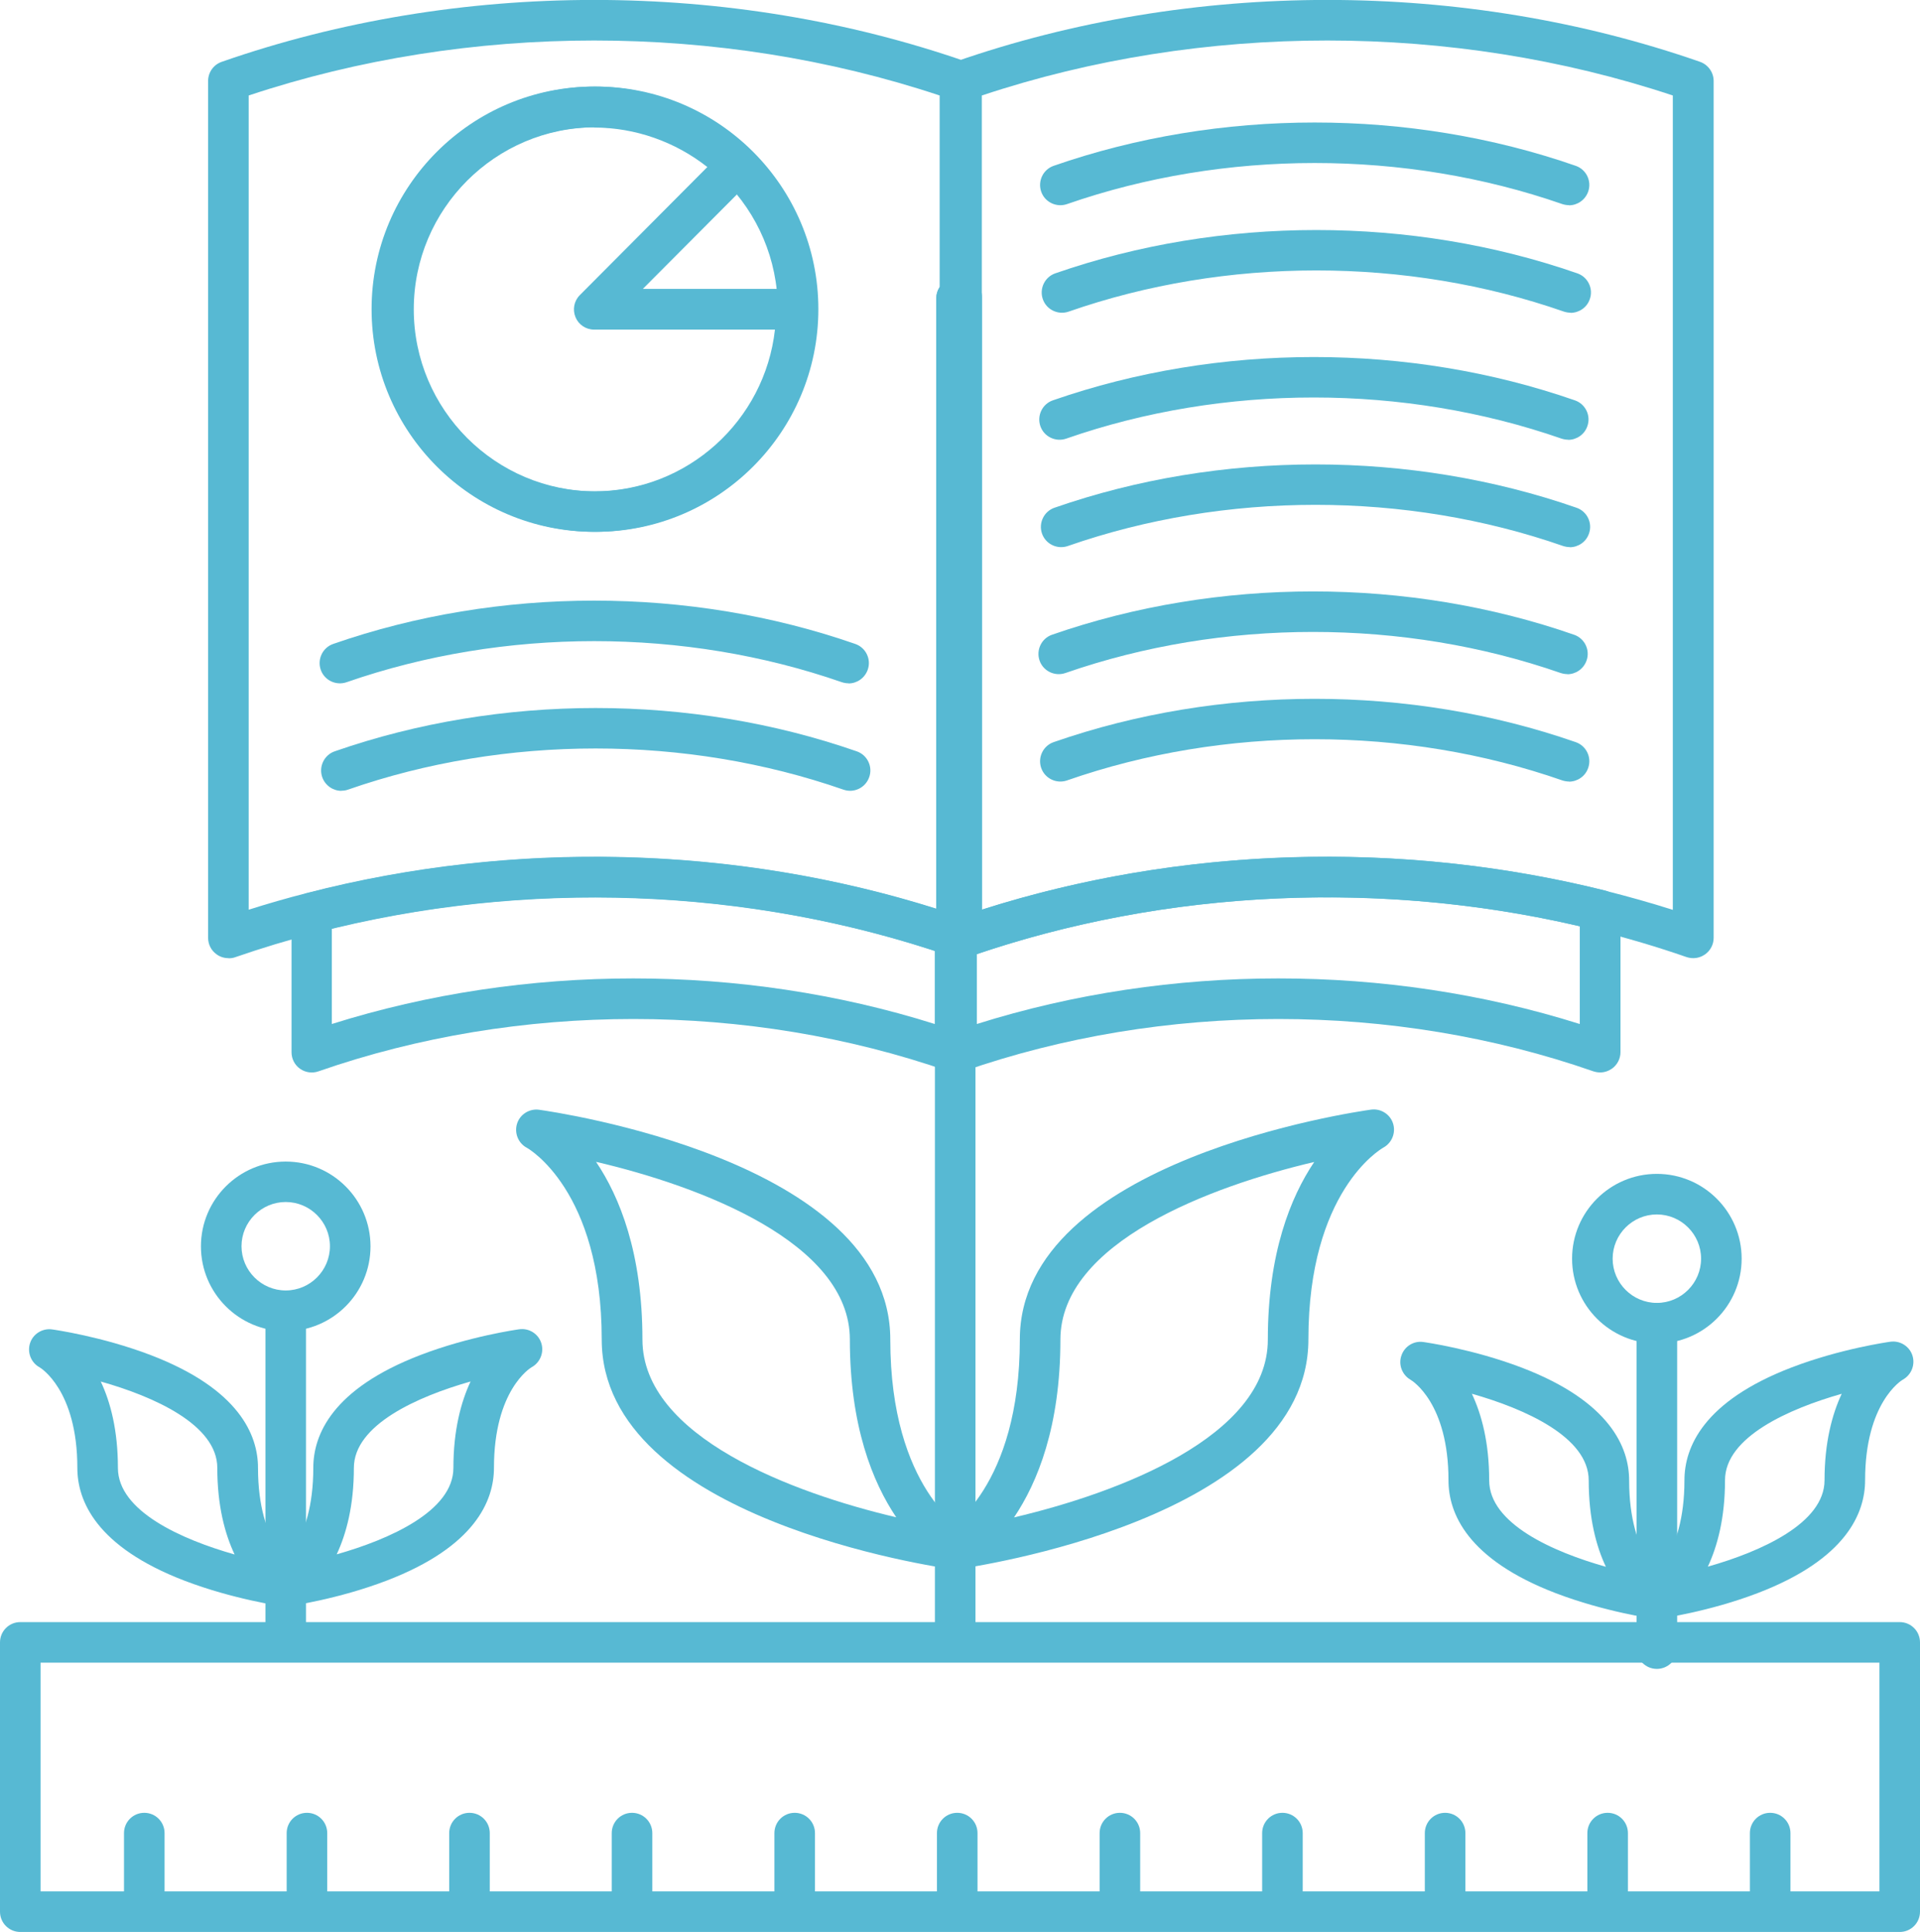<?xml version="1.0" encoding="UTF-8"?> <svg xmlns="http://www.w3.org/2000/svg" id="_Слой_1" data-name="Слой 1" viewBox="0 0 141.99 142.84"><defs><style> .cls-1 { fill: #57b9d3; } </style></defs><path class="cls-1" d="M118.33,79.29c-.17,0-.33-.03-.49-.08-14.81-5.16-31.8-5.16-46.6,0-.46.16-.97.09-1.36-.19-.4-.28-.63-.74-.63-1.22v-8.53c0-.3.09-.59.25-.83V21.98c0-.64.4-1.21,1-1.42.01,0,.09-.03.11-.04.46-.14.98-.07,1.37.21.39.28.64.72.64,1.2v45.32c14.65-4.67,30.93-5.18,46.08-1.41.67.17,1.14.77,1.14,1.46v10.49c0,.49-.24.94-.63,1.22-.26.18-.56.28-.87.28ZM94.54,72.34c7.58,0,15.15,1.12,22.29,3.37v-7.23c-14.73-3.44-30.5-2.71-44.59,2.06v5.17c7.14-2.25,14.72-3.37,22.29-3.37Z"></path><path class="cls-1" d="M125.21,70.84c-.17,0-.33-.03-.49-.08-2.15-.75-4.42-1.42-6.75-2-15.28-3.8-31.75-3.09-46.36,2-.46.16-.96.09-1.36-.19-.4-.28-.63-.74-.63-1.22V5.99c0-.64.4-1.21,1.01-1.42,17.5-6.1,37.58-6.1,55.09,0,.6.21,1.01.78,1.01,1.42v63.35c0,.49-.24.94-.63,1.22-.26.18-.56.28-.87.28ZM98.13,63.35c6.92,0,13.85.83,20.56,2.5,1.71.43,3.39.9,5.02,1.42V7.06c-16.3-5.42-34.8-5.42-51.1,0v60.2c8.16-2.6,16.83-3.91,25.52-3.91Z"></path><path class="cls-1" d="M70.99,70.84c-.17,0-.33-.03-.49-.08l-.25-.08c-.6-.21-1.01-.78-1.01-1.42V22.06c0-.64.4-1.21,1.01-1.42l.18-.06c.46-.16,1.01-.1,1.4.19.39.28.67.72.67,1.21v47.36c0,.49-.24.94-.63,1.22-.26.18-.56.28-.87.28Z"></path><path class="cls-1" d="M70.64,79.29c-.17,0-.33-.03-.49-.08-14.81-5.16-31.79-5.16-46.6,0-.46.16-.96.09-1.36-.19-.4-.28-.63-.74-.63-1.22v-10.3c0-.68.46-1.28,1.12-1.45,15.91-4.12,33.12-3.49,48.45,1.77.61.21,1.01.78,1.01,1.42v8.56c0,.49-.24.94-.63,1.22-.26.18-.56.28-.87.28ZM46.84,72.34c7.58,0,15.15,1.12,22.29,3.37v-5.41c-14.17-4.64-29.91-5.22-44.59-1.65v7.06c7.14-2.25,14.72-3.37,22.3-3.37Z"></path><path class="cls-1" d="M16.89,70.84c-.31,0-.61-.09-.87-.28-.4-.28-.63-.74-.63-1.22V5.99c0-.64.4-1.21,1.01-1.42,17.5-6.1,37.58-6.1,55.09,0,.6.21,1.01.78,1.01,1.42v15.99c0,.3-.09.59-.25.83v46.45c0,.48-.23.94-.62,1.22-.39.28-.89.36-1.35.21l-.13-.04c-14.77-5.06-31.37-5.67-46.71-1.7-2.1.54-4.13,1.16-6.04,1.82-.16.06-.33.08-.49.08ZM18.39,7.06v60.2c1.38-.44,2.81-.85,4.28-1.23,15.26-3.95,31.72-3.53,46.57,1.15V22.06c0-.3.09-.59.25-.83V7.06C53.19,1.64,34.69,1.64,18.39,7.06Z"></path><path class="cls-1" d="M62.75,50.52c-.16,0-.33-.03-.49-.08-11.64-4.05-24.99-4.05-36.63,0-.78.27-1.64-.14-1.91-.92-.27-.78.14-1.64.92-1.91,12.26-4.27,26.34-4.27,38.61,0,.78.27,1.2,1.13.92,1.91-.22.62-.8,1.01-1.42,1.01Z"></path><path class="cls-1" d="M25.25,58.47c-.62,0-1.2-.39-1.42-1.01-.27-.78.14-1.64.92-1.91,12.27-4.27,26.34-4.27,38.61,0,.78.27,1.2,1.13.92,1.91-.27.78-1.13,1.2-1.91.92-11.64-4.05-24.99-4.06-36.63,0-.16.06-.33.08-.49.08Z"></path><path class="cls-1" d="M116.03,15.17c-.16,0-.33-.03-.49-.08-11.64-4.05-24.99-4.05-36.63,0-.78.27-1.64-.14-1.91-.92-.27-.78.14-1.64.92-1.91,12.27-4.27,26.34-4.27,38.61,0,.78.27,1.2,1.13.92,1.91-.22.62-.8,1.01-1.42,1.01Z"></path><path class="cls-1" d="M116.15,23.12c-.16,0-.33-.03-.49-.08-11.64-4.06-24.99-4.06-36.63,0-.78.27-1.64-.14-1.91-.92-.27-.78.14-1.64.92-1.91,12.27-4.27,26.34-4.27,38.61,0,.78.27,1.2,1.13.92,1.91-.21.62-.8,1.01-1.42,1.01Z"></path><path class="cls-1" d="M115.97,32.51c-.16,0-.33-.03-.49-.08-11.64-4.05-24.99-4.06-36.63,0-.78.27-1.64-.14-1.91-.92-.27-.78.14-1.64.92-1.91,12.27-4.27,26.34-4.27,38.61,0,.78.27,1.2,1.13.92,1.91-.21.62-.8,1.01-1.42,1.01Z"></path><path class="cls-1" d="M116.09,40.45c-.16,0-.33-.03-.49-.08-11.64-4.06-24.99-4.06-36.63,0-.78.27-1.64-.14-1.91-.92-.27-.78.14-1.64.92-1.91,12.27-4.27,26.34-4.27,38.61,0,.78.27,1.2,1.13.92,1.91-.21.62-.8,1.01-1.42,1.01Z"></path><path class="cls-1" d="M115.91,49.84c-.16,0-.33-.03-.49-.08-11.64-4.05-24.99-4.05-36.63,0-.78.27-1.64-.14-1.91-.92-.27-.78.14-1.64.92-1.91,12.27-4.27,26.34-4.27,38.61,0,.78.27,1.2,1.13.92,1.91-.22.62-.8,1.01-1.42,1.01Z"></path><path class="cls-1" d="M116.03,57.78c-.16,0-.33-.03-.49-.08-11.64-4.06-24.99-4.06-36.63,0-.78.27-1.64-.14-1.91-.92-.27-.78.14-1.64.92-1.91,12.27-4.27,26.34-4.27,38.61,0,.78.27,1.2,1.13.92,1.91-.21.62-.8,1.01-1.42,1.01Z"></path><path class="cls-1" d="M70.64,122.59c-.83,0-1.5-.67-1.5-1.5v-42.62c0-.83.67-1.5,1.5-1.5s1.5.67,1.5,1.5v42.62c0,.83-.67,1.5-1.5,1.5Z"></path><path class="cls-1" d="M70.68,116.04c-.07,0-.14,0-.21-.01-1.06-.15-25.97-3.72-25.97-16.99,0-11.08-5.48-14.15-5.54-14.18-.64-.34-.94-1.1-.72-1.79.22-.69.92-1.12,1.63-1.02,1.06.15,25.97,3.72,25.97,16.99,0,11.08,5.48,14.15,5.54,14.18.64.34.94,1.1.72,1.79-.2.62-.78,1.04-1.43,1.04ZM44.08,85.9c1.74,2.58,3.43,6.74,3.43,13.14,0,7.18,11.1,11.34,18.77,13.14-1.74-2.58-3.43-6.74-3.43-13.14,0-7.19-11.11-11.35-18.77-13.14Z"></path><path class="cls-1" d="M70.59,116.04c-.64,0-1.22-.41-1.43-1.04-.22-.69.08-1.44.72-1.79.21-.12,5.54-3.24,5.54-14.18,0-13.26,24.91-16.84,25.97-16.99.71-.1,1.41.33,1.63,1.02.22.69-.08,1.44-.72,1.79-.21.12-5.54,3.24-5.54,14.18,0,13.26-24.91,16.84-25.97,16.99-.07,0-.14.01-.21.01ZM97.19,85.91c-7.66,1.8-18.77,5.96-18.77,13.14,0,6.4-1.69,10.56-3.43,13.14,7.66-1.8,18.77-5.96,18.77-13.14,0-6.4,1.69-10.55,3.43-13.14Z"></path><path class="cls-1" d="M21.13,122.48c-.83,0-1.5-.67-1.5-1.5v-24.06c0-.83.67-1.5,1.5-1.5s1.5.67,1.5,1.5v24.06c0,.83-.67,1.5-1.5,1.5Z"></path><path class="cls-1" d="M21.15,118.78c-.07,0-.13,0-.2-.01-.15-.02-3.69-.52-7.3-1.9-6.55-2.51-7.93-5.92-7.93-8.34,0-5.78-2.75-7.41-2.78-7.43-.64-.34-.94-1.1-.72-1.79.22-.69.92-1.12,1.63-1.02.15.02,3.69.52,7.3,1.9,6.55,2.51,7.93,5.92,7.93,8.34,0,5.73,2.69,7.37,2.81,7.44.62.36.91,1.12.67,1.79-.21.61-.78,1.02-1.41,1.02ZM7.45,102.14c.72,1.52,1.27,3.61,1.27,6.39,0,3.2,4.72,5.29,8.63,6.4-.72-1.52-1.28-3.61-1.28-6.4,0-3.2-4.72-5.29-8.63-6.39Z"></path><path class="cls-1" d="M21.1,118.78c-.64,0-1.22-.41-1.43-1.04-.22-.69.08-1.44.72-1.79.09-.05,2.78-1.7,2.78-7.43,0-2.42,1.38-5.83,7.93-8.34,3.6-1.38,7.15-1.88,7.3-1.9.72-.1,1.41.33,1.63,1.02.22.69-.08,1.44-.72,1.79-.09.05-2.78,1.7-2.78,7.43,0,2.42-1.38,5.83-7.93,8.34-3.6,1.38-7.15,1.88-7.3,1.9-.07,0-.14.01-.21.01ZM34.8,102.14c-3.91,1.11-8.63,3.2-8.63,6.39,0,2.79-.56,4.87-1.27,6.39,3.91-1.11,8.63-3.2,8.63-6.39,0-2.79.56-4.87,1.27-6.39Z"></path><path class="cls-1" d="M44.06,39.32c-9.07,0-16.46-7.38-16.46-16.46s7.38-16.46,16.46-16.46,16.46,7.38,16.46,16.46-7.38,16.46-16.46,16.46ZM44.06,9.41c-7.42,0-13.46,6.04-13.46,13.46s6.04,13.46,13.46,13.46,13.46-6.04,13.46-13.46-6.04-13.46-13.46-13.46Z"></path><path class="cls-1" d="M43.94,39.32c-9.07,0-16.46-7.38-16.46-16.46s7.38-16.46,16.46-16.46c4.32,0,8.55,1.75,11.61,4.8.59.58.59,1.53,0,2.12l-8.01,8.04h11.35c.83,0,1.5.67,1.5,1.5,0,9.07-7.38,16.46-16.46,16.46ZM43.94,9.41c-7.42,0-13.46,6.04-13.46,13.46s6.04,13.46,13.46,13.46c6.91,0,12.62-5.24,13.37-11.96h-13.37c-.61,0-1.15-.36-1.38-.92-.23-.56-.11-1.2.32-1.63l9.43-9.47c-2.37-1.87-5.34-2.92-8.37-2.92Z"></path><path class="cls-1" d="M140.49,142.84H1.5c-.83,0-1.5-.67-1.5-1.5v-19.91c0-.83.67-1.5,1.5-1.5h138.99c.83,0,1.5.67,1.5,1.5v19.91c0,.83-.67,1.5-1.5,1.5ZM3,139.84h135.99v-16.91H3v16.91Z"></path><path class="cls-1" d="M10.67,142.03c-.83,0-1.5-.67-1.5-1.5v-5c0-.83.67-1.5,1.5-1.5s1.5.67,1.5,1.5v5c0,.83-.67,1.5-1.5,1.5Z"></path><path class="cls-1" d="M22.7,142.03c-.83,0-1.5-.67-1.5-1.5v-5c0-.83.67-1.5,1.5-1.5s1.5.67,1.5,1.5v5c0,.83-.67,1.5-1.5,1.5Z"></path><path class="cls-1" d="M34.72,142.03c-.83,0-1.5-.67-1.5-1.5v-5c0-.83.67-1.5,1.5-1.5s1.5.67,1.5,1.5v5c0,.83-.67,1.5-1.5,1.5Z"></path><path class="cls-1" d="M46.74,142.03c-.83,0-1.5-.67-1.5-1.5v-5c0-.83.67-1.5,1.5-1.5s1.5.67,1.5,1.5v5c0,.83-.67,1.5-1.5,1.5Z"></path><path class="cls-1" d="M58.77,142.03c-.83,0-1.5-.67-1.5-1.5v-5c0-.83.67-1.5,1.5-1.5s1.5.67,1.5,1.5v5c0,.83-.67,1.5-1.5,1.5Z"></path><path class="cls-1" d="M70.79,142.03c-.83,0-1.5-.67-1.5-1.5v-5c0-.83.67-1.5,1.5-1.5s1.5.67,1.5,1.5v5c0,.83-.67,1.5-1.5,1.5Z"></path><path class="cls-1" d="M82.82,142.03c-.83,0-1.5-.67-1.5-1.5v-5c0-.83.67-1.5,1.5-1.5s1.5.67,1.5,1.5v5c0,.83-.67,1.5-1.5,1.5Z"></path><path class="cls-1" d="M94.84,142.03c-.83,0-1.5-.67-1.5-1.5v-5c0-.83.67-1.5,1.5-1.5s1.5.67,1.5,1.5v5c0,.83-.67,1.5-1.5,1.5Z"></path><path class="cls-1" d="M106.87,142.03c-.83,0-1.5-.67-1.5-1.5v-5c0-.83.67-1.5,1.5-1.5s1.5.67,1.5,1.5v5c0,.83-.67,1.5-1.5,1.5Z"></path><path class="cls-1" d="M118.89,142.03c-.83,0-1.5-.67-1.5-1.5v-5c0-.83.67-1.5,1.5-1.5s1.5.67,1.5,1.5v5c0,.83-.67,1.5-1.5,1.5Z"></path><path class="cls-1" d="M130.91,142.03c-.83,0-1.5-.67-1.5-1.5v-5c0-.83.67-1.5,1.5-1.5s1.5.67,1.5,1.5v5c0,.83-.67,1.5-1.5,1.5Z"></path><path class="cls-1" d="M21.13,98.42c-3.46,0-6.27-2.81-6.27-6.27s2.81-6.27,6.27-6.27,6.27,2.81,6.27,6.27-2.81,6.27-6.27,6.27ZM21.13,88.87c-1.8,0-3.27,1.47-3.27,3.27s1.47,3.27,3.27,3.27,3.27-1.47,3.27-3.27-1.47-3.27-3.27-3.27Z"></path><path class="cls-1" d="M122.53,123.39c-.83,0-1.5-.67-1.5-1.5v-24.06c0-.83.67-1.5,1.5-1.5s1.5.67,1.5,1.5v24.06c0,.83-.67,1.5-1.5,1.5Z"></path><path class="cls-1" d="M122.55,119.7c-.07,0-.14,0-.2-.01-.15-.02-3.69-.52-7.3-1.9-6.55-2.51-7.93-5.92-7.93-8.34,0-5.73-2.69-7.37-2.81-7.44-.62-.36-.91-1.12-.67-1.79.23-.68.91-1.1,1.61-1,.15.02,3.69.52,7.3,1.9,6.55,2.51,7.93,5.92,7.93,8.34,0,5.78,2.75,7.41,2.78,7.43.64.34.94,1.1.72,1.79-.2.62-.78,1.04-1.43,1.04ZM108.85,103.05c.72,1.52,1.28,3.61,1.28,6.4,0,3.2,4.72,5.29,8.63,6.39-.72-1.52-1.27-3.61-1.27-6.39,0-3.2-4.72-5.29-8.63-6.4Z"></path><path class="cls-1" d="M122.5,119.7c-.64,0-1.22-.41-1.43-1.04-.22-.69.08-1.44.72-1.79.09-.05,2.78-1.7,2.78-7.43,0-2.42,1.38-5.83,7.93-8.34,3.6-1.38,7.15-1.88,7.3-1.9.71-.1,1.41.33,1.63,1.02.22.69-.08,1.44-.72,1.79-.09.05-2.78,1.7-2.78,7.43,0,2.42-1.38,5.83-7.93,8.34-3.6,1.38-7.15,1.88-7.3,1.9-.07,0-.14.01-.21.01ZM136.2,103.05c-3.91,1.11-8.63,3.2-8.63,6.39,0,2.79-.56,4.87-1.27,6.39,3.91-1.11,8.63-3.2,8.63-6.39,0-2.79.56-4.87,1.27-6.39Z"></path><path class="cls-1" d="M122.53,99.33c-3.46,0-6.27-2.81-6.27-6.27s2.81-6.27,6.27-6.27,6.27,2.81,6.27,6.27-2.81,6.27-6.27,6.27ZM122.53,89.79c-1.8,0-3.27,1.47-3.27,3.27s1.47,3.27,3.27,3.27,3.27-1.47,3.27-3.27-1.47-3.27-3.27-3.27Z"></path></svg> 